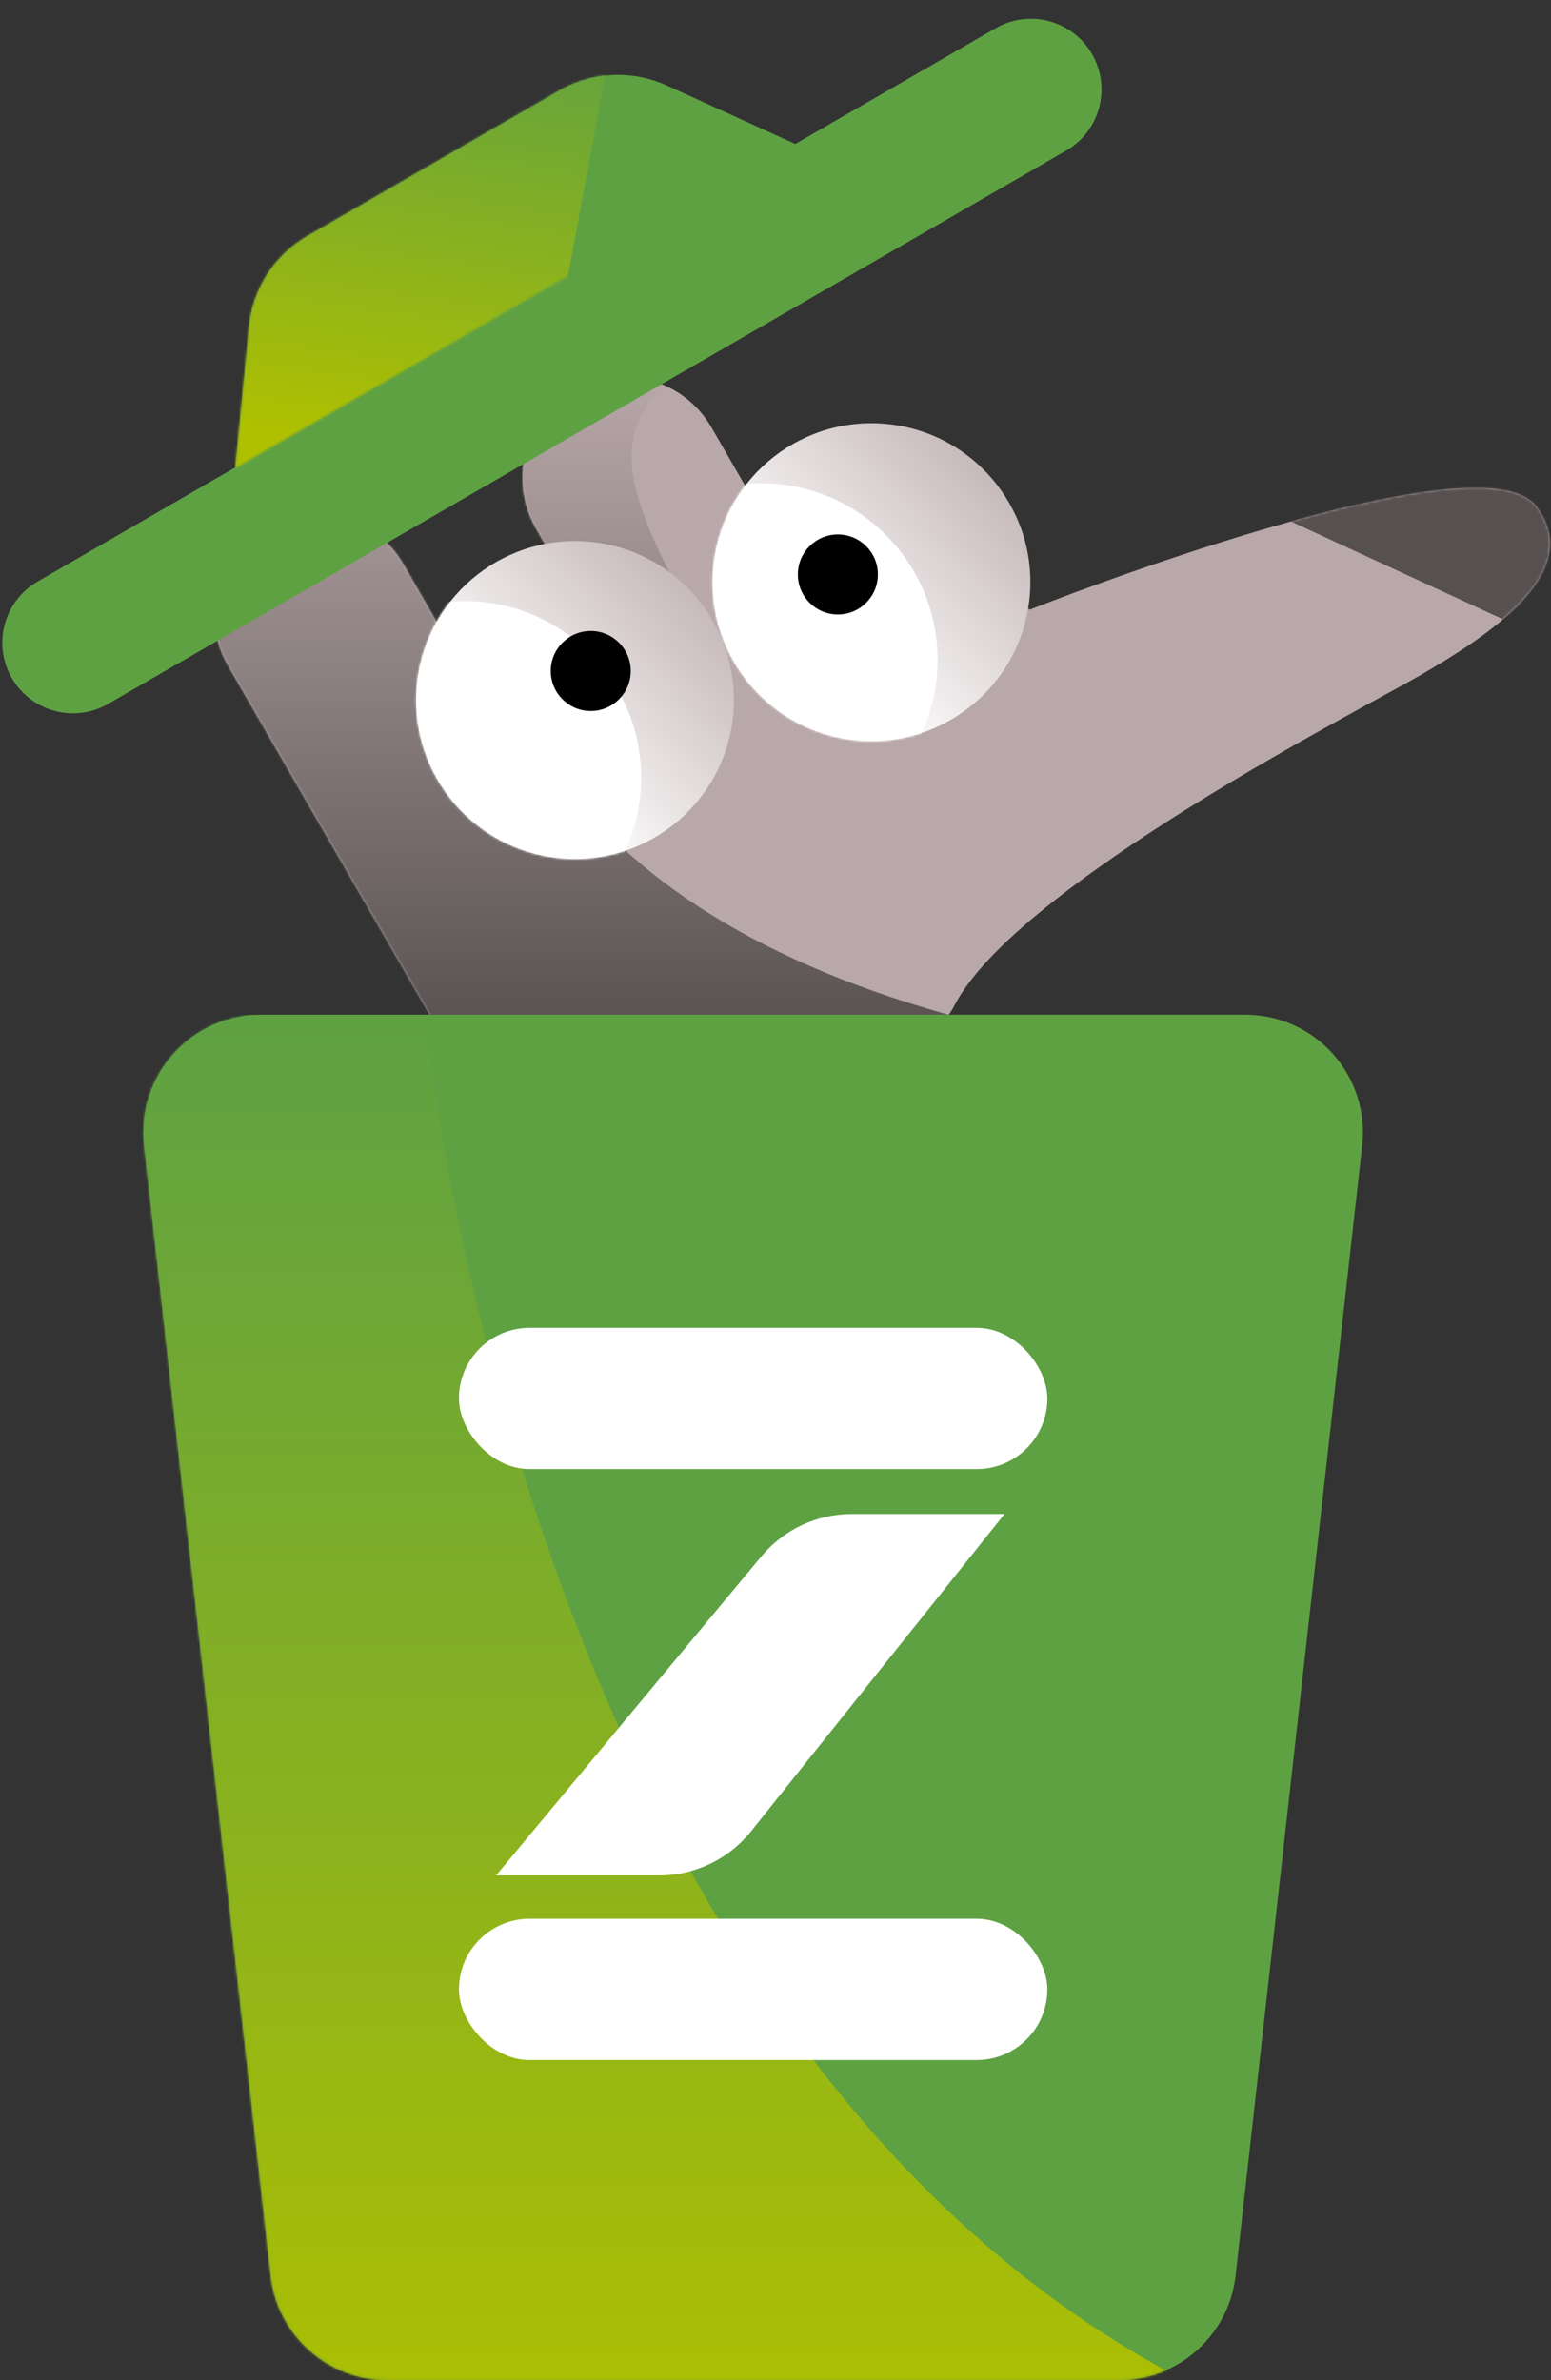 <svg width="659" height="1011" viewBox="0 0 659 1011" fill="none" xmlns="http://www.w3.org/2000/svg">
<rect x="0" y="0" width="659" height="1011" fill="#333333" stroke="none"/>
<path d="M112.806 224.25C133.134 212.514 159.126 219.479 170.862 239.806L265.439 403.618C277.175 423.945 270.21 449.938 249.883 461.674C229.555 473.41 203.563 466.445 191.827 446.118L97.25 282.306C85.514 261.979 92.479 235.986 112.806 224.25Z" fill="#B9A8A9"/>
<path d="M243.806 166.25C264.134 154.514 290.126 161.479 301.862 181.806L396.439 345.618C408.175 365.945 401.21 391.938 380.883 403.674C360.555 415.41 334.563 408.445 322.827 388.118L228.25 224.306C216.514 203.979 223.479 177.986 243.806 166.25Z" fill="#B9A8A9"/>
<path d="M437.5 259.5C442.5 257.5 629.026 184.143 652.5 215.5C673.257 243.227 631.362 270.046 603 286.5C578.765 300.559 431.5 375.5 405 427C383.8 468.2 250.167 446.5 186 430.5C228.833 345.667 339.1 192.7 437.5 259.5Z" fill="#B9A8A9"/>
<path d="M112.806 224.25C133.134 212.514 159.126 219.479 170.862 239.806L265.439 403.618C277.175 423.945 270.21 449.938 249.883 461.674C229.555 473.41 203.563 466.445 191.827 446.118L97.25 282.306C85.514 261.979 92.479 235.986 112.806 224.25Z" stroke="#B9A8A9"/>
<path d="M243.806 166.25C264.134 154.514 290.126 161.479 301.862 181.806L396.439 345.618C408.175 365.945 401.21 391.938 380.883 403.674C360.555 415.41 334.563 408.445 322.827 388.118L228.25 224.306C216.514 203.979 223.479 177.986 243.806 166.25Z" stroke="#B9A8A9"/>
<path d="M437.5 259.5C442.5 257.5 629.026 184.143 652.5 215.5C673.257 243.227 631.362 270.046 603 286.5C578.765 300.559 431.5 375.5 405 427C383.8 468.2 250.167 446.5 186 430.5C228.833 345.667 339.1 192.7 437.5 259.5Z" stroke="#B9A8A9"/>
<mask id="mask0_13_90" style="mask-type:alpha" maskUnits="userSpaceOnUse" x="91" y="160" width="568" height="308">
<path d="M112.806 224.25C133.134 212.514 159.126 219.479 170.862 239.806L265.439 403.618C277.175 423.945 270.21 449.938 249.883 461.674C229.555 473.41 203.563 466.445 191.827 446.118L97.25 282.306C85.514 261.979 92.479 235.986 112.806 224.25Z" fill="#B9A8A9"/>
<path d="M243.806 166.25C264.134 154.514 290.126 161.479 301.862 181.806L396.439 345.618C408.175 365.945 401.21 391.938 380.883 403.674C360.555 415.41 334.563 408.445 322.827 388.118L228.25 224.306C216.514 203.979 223.479 177.986 243.806 166.25Z" fill="#B9A8A9"/>
<path d="M437.5 259.5C442.5 257.5 629.026 184.143 652.5 215.5C673.257 243.227 631.362 270.046 603 286.5C578.765 300.559 431.5 375.5 405 427C383.8 468.2 250.167 446.5 186 430.5C228.833 345.667 339.1 192.7 437.5 259.5Z" fill="#B9A8A9"/>
<path d="M112.806 224.25C133.134 212.514 159.126 219.479 170.862 239.806L265.439 403.618C277.175 423.945 270.21 449.938 249.883 461.674C229.555 473.41 203.563 466.445 191.827 446.118L97.25 282.306C85.514 261.979 92.479 235.986 112.806 224.25Z" stroke="#B9A8A9"/>
<path d="M243.806 166.25C264.134 154.514 290.126 161.479 301.862 181.806L396.439 345.618C408.175 365.945 401.21 391.938 380.883 403.674C360.555 415.41 334.563 408.445 322.827 388.118L228.25 224.306C216.514 203.979 223.479 177.986 243.806 166.25Z" stroke="#B9A8A9"/>
<path d="M437.5 259.5C442.5 257.5 629.026 184.143 652.5 215.5C673.257 243.227 631.362 270.046 603 286.5C578.765 300.559 431.5 375.5 405 427C383.8 468.2 250.167 446.5 186 430.5C228.833 345.667 339.1 192.7 437.5 259.5Z" stroke="#B9A8A9"/>
</mask>
<g mask="url(#mask0_13_90)">
<path d="M212.5 163C182 285 238.5 387.142 409 432.642V444H90.5V163H212.5Z" fill="url(#paint0_linear_13_90)"/>
<path d="M283 161C262 185.868 262 202.5 293.5 260.5L243.5 276L212.5 202.5C212.5 202.5 304 136.132 283 161Z" fill="url(#paint1_linear_13_90)"/>
<path d="M542 218.5L638.5 263L684 245.5L641.5 189.5L542 218.5Z" fill="#575050"/>
</g>
<path d="M61.227 486.569C57.907 456.935 81.097 431 110.916 431H529.084C558.903 431 582.094 456.935 578.772 486.569L524.979 966.569C522.144 991.87 500.75 1011 475.29 1011H164.71C139.25 1011 117.856 991.87 115.021 966.569L61.227 486.569Z" fill="#5EA143"/>
<mask id="mask1_13_90" style="mask-type:alpha" maskUnits="userSpaceOnUse" x="60" y="431" width="520" height="580">
<path d="M61.227 486.569C57.907 456.935 81.097 431 110.916 431H529.084C558.903 431 582.094 456.935 578.772 486.569L524.979 966.569C522.144 991.87 500.75 1011 475.29 1011H164.71C139.25 1011 117.856 991.87 115.021 966.569L61.227 486.569Z" fill="#5EA143"/>
</mask>
<g mask="url(#mask1_13_90)">
<path d="M180.621 431C180.621 431 220 861 500 1009.37V1048H105.096L35 431H180.621Z" fill="url(#paint2_linear_13_90)"/>
</g>
<circle cx="370.273" cy="247.273" r="67.5" transform="rotate(7.049 370.273 247.273)" fill="url(#paint3_linear_13_90)"/>
<mask id="mask2_13_90" style="mask-type:alpha" maskUnits="userSpaceOnUse" x="302" y="179" width="136" height="136">
<circle cx="370.273" cy="247.273" r="67.5" transform="rotate(7.049 370.273 247.273)" fill="url(#paint4_linear_13_90)"/>
</mask>
<g mask="url(#mask2_13_90)">
<circle cx="323.37" cy="280.267" r="75" transform="rotate(7.049 323.37 280.267)" fill="white"/>
</g>
<circle cx="244.319" cy="297.319" r="67.5" transform="rotate(7.049 244.319 297.319)" fill="url(#paint5_linear_13_90)"/>
<mask id="mask3_13_90" style="mask-type:alpha" maskUnits="userSpaceOnUse" x="176" y="229" width="136" height="136">
<circle cx="244.319" cy="297.319" r="67.5" transform="rotate(7.049 244.319 297.319)" fill="url(#paint6_linear_13_90)"/>
</mask>
<g mask="url(#mask3_13_90)">
<circle cx="197.415" cy="330.312" r="75" transform="rotate(7.049 197.415 330.312)" fill="white"/>
</g>
<circle cx="251" cy="285" r="17" fill="black"/>
<circle cx="356" cy="244" r="17" fill="black"/>
<path d="M5 287.981C-3.284 273.632 1.632 255.284 15.981 247L423.013 12C437.361 3.716 455.709 8.632 463.993 22.981C472.278 37.33 467.361 55.677 453.013 63.962L45.981 298.962C31.632 307.246 13.284 302.33 5 287.981Z" fill="#5EA143"/>
<path d="M105.823 138.756C107.381 122.683 116.605 108.353 130.589 100.28L237.576 38.51C251.561 30.437 268.583 29.613 283.281 36.3L338.161 61.267L100.004 198.767L105.823 138.756Z" fill="#5EA143"/>
<mask id="mask4_13_90" style="mask-type:alpha" maskUnits="userSpaceOnUse" x="100" y="31" width="239" height="168">
<path d="M105.823 138.756C107.381 122.683 116.605 108.353 130.589 100.28L237.576 38.51C251.561 30.437 268.583 29.613 283.281 36.3L338.161 61.267L100.004 198.767L105.823 138.756Z" fill="#5EA143"/>
</mask>
<g mask="url(#mask4_13_90)">
<path d="M96.402 142.192C95.825 124.021 105.155 106.969 120.77 97.658L260.432 14.383L183 431L98.044 193.836L96.402 142.192Z" fill="url(#paint7_linear_13_90)"/>
</g>
<rect x="195" y="564" width="250" height="60" rx="30" fill="white"/>
<rect x="195" y="815" width="250" height="60" rx="30" fill="white"/>
<path d="M210.783 796.587L323.47 661.101C332.97 649.68 347.056 643.074 361.912 643.074L426.813 643.074L319.145 777.801C309.657 789.674 295.284 796.587 280.086 796.587L210.783 796.587Z" fill="white"/>
<defs>
<linearGradient id="paint0_linear_13_90" x1="249.75" y1="155.424" x2="249.75" y2="444" gradientUnits="userSpaceOnUse">
<stop stop-color="#B9A8A9"/>
<stop offset="1" stop-color="#575050"/>
</linearGradient>
<linearGradient id="paint1_linear_13_90" x1="249.75" y1="155.424" x2="249.75" y2="444" gradientUnits="userSpaceOnUse">
<stop stop-color="#B9A8A9"/>
<stop offset="1" stop-color="#575050"/>
</linearGradient>
<linearGradient id="paint2_linear_13_90" x1="267.5" y1="431" x2="267.5" y2="1048" gradientUnits="userSpaceOnUse">
<stop stop-color="#5EA143"/>
<stop offset="1" stop-color="#AFC000"/>
</linearGradient>
<linearGradient id="paint3_linear_13_90" x1="349.773" y1="282.773" x2="437.773" y2="179.773" gradientUnits="userSpaceOnUse">
<stop stop-color="white"/>
<stop offset="1" stop-color="#B9A8A9"/>
</linearGradient>
<linearGradient id="paint4_linear_13_90" x1="388.273" y1="247.773" x2="450.773" y2="164.773" gradientUnits="userSpaceOnUse">
<stop stop-color="white"/>
<stop offset="1" stop-color="#B9A8A9"/>
</linearGradient>
<linearGradient id="paint5_linear_13_90" x1="223.819" y1="332.819" x2="311.819" y2="229.819" gradientUnits="userSpaceOnUse">
<stop stop-color="white"/>
<stop offset="1" stop-color="#B9A8A9"/>
</linearGradient>
<linearGradient id="paint6_linear_13_90" x1="262.319" y1="297.819" x2="324.819" y2="214.819" gradientUnits="userSpaceOnUse">
<stop stop-color="white"/>
<stop offset="1" stop-color="#B9A8A9"/>
</linearGradient>
<linearGradient id="paint7_linear_13_90" x1="173.047" y1="-1.737" x2="145.629" y2="187.927" gradientUnits="userSpaceOnUse">
<stop stop-color="#5EA143"/>
<stop offset="1" stop-color="#AFC000"/>
</linearGradient>
</defs>
</svg>

